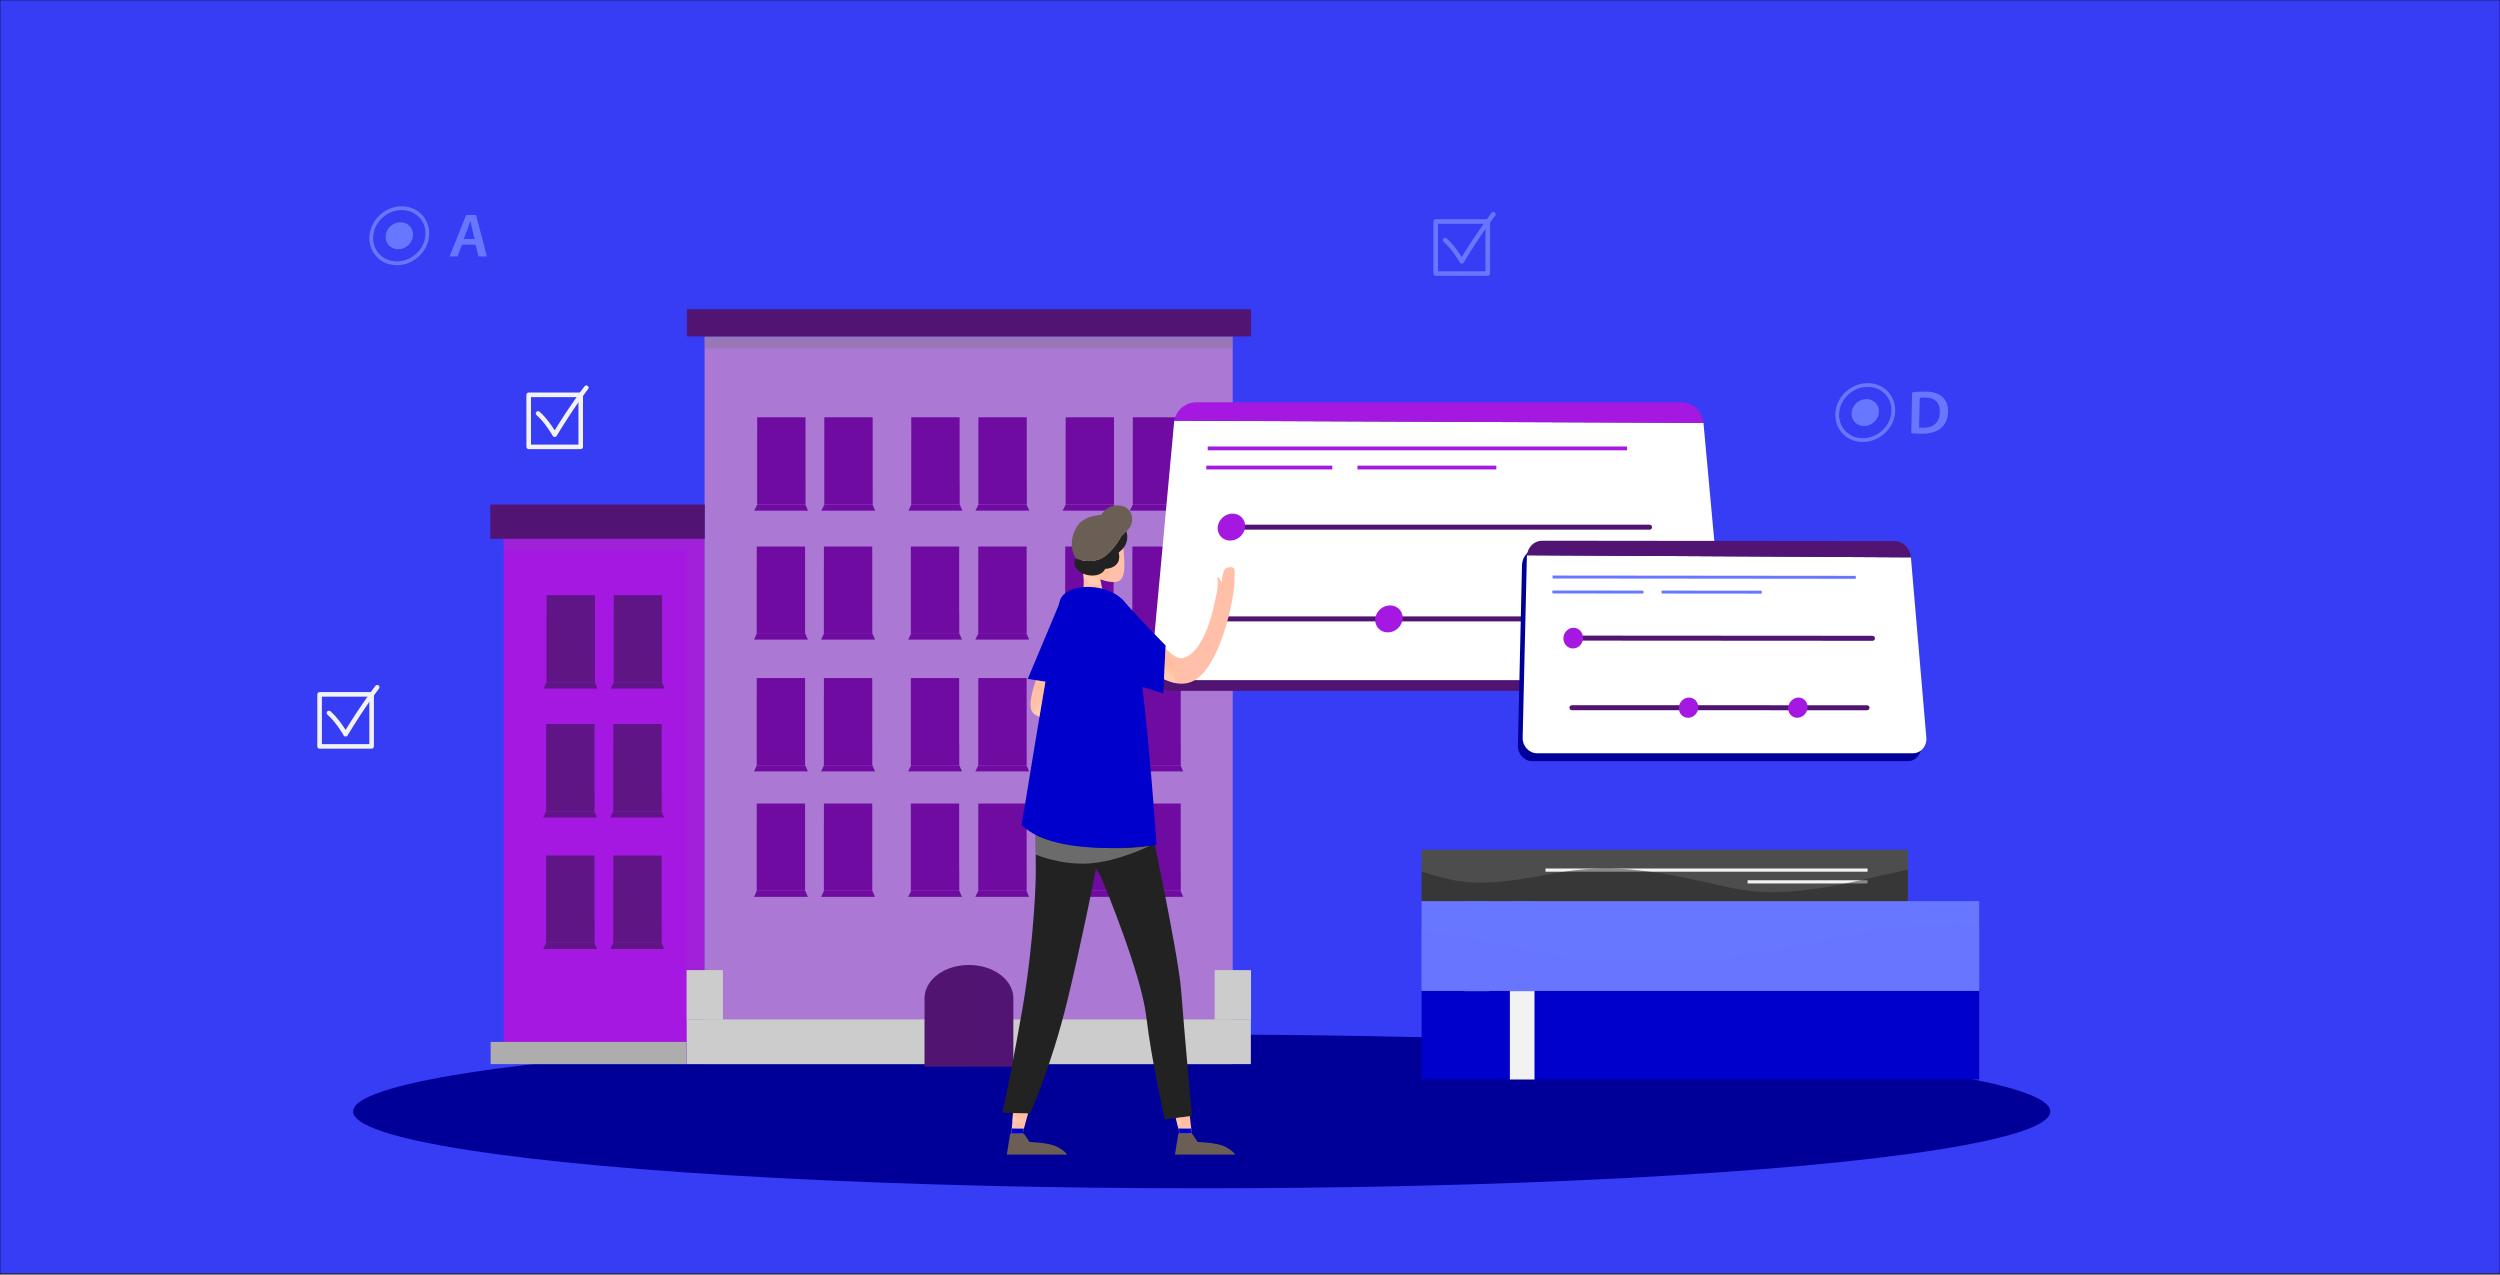 <?xml version="1.0" encoding="utf-8"?>
<!-- Generator: Adobe Illustrator 24.1.0, SVG Export Plug-In . SVG Version: 6.00 Build 0)  -->
<svg version="1.1" xmlns="http://www.w3.org/2000/svg" xmlns:xlink="http://www.w3.org/1999/xlink" x="0px" y="0px"
	 viewBox="0 0 5000 2550.6" style="enable-background:new 0 0 5000 2550.6;" xml:space="preserve">
<rect x="0" y="0" width="5000" height="2550.6" fill="#808080" stroke="none"/>
<style type="text/css">
	.st0{fill:#373CF5;stroke:#000000;stroke-miterlimit:10;}
	.st1{fill:#000099;}
	.st2{fill:#A518E2;}
	.st3{fill:#AB79D3;}
	.st4{fill:#700BA2;}
	.st5{opacity:0.2;fill:#700BA2;enable-background:new    ;}
	.st6{fill:#CCCCCC;}
	.st7{opacity:0.83;enable-background:new    ;}
	.st8{fill:#511472;}
	.st9{opacity:0.2;fill:#511472;enable-background:new    ;}
	.st10{fill:#ADADAD;}
	.st11{opacity:0.3;fill:#6F6F6E;enable-background:new    ;}
	.st12{opacity:0.1;fill:#6F6F6E;enable-background:new    ;}
	.st13{fill:#FFFFFF;}
	.st14{fill:#CCCCCC;stroke:#511472;stroke-width:10;stroke-linecap:round;stroke-miterlimit:10;}
	.st15{fill-rule:evenodd;clip-rule:evenodd;fill:#A518E2;}
	.st16{fill:#6877FF;}
	.st17{fill-rule:evenodd;clip-rule:evenodd;fill:url(#SVGID_1_);}
	.st18{fill-rule:evenodd;clip-rule:evenodd;fill:url(#SVGID_2_);}
	.st19{fill:#0000CC;}
	.st20{fill-rule:evenodd;clip-rule:evenodd;fill:url(#SVGID_3_);}
	.st21{fill-rule:evenodd;clip-rule:evenodd;fill:#6B5F55;}
	.st22{fill-rule:evenodd;clip-rule:evenodd;fill:url(#SVGID_4_);}
	.st23{fill-rule:evenodd;clip-rule:evenodd;fill:#222222;}
	.st24{fill-rule:evenodd;clip-rule:evenodd;fill:url(#SVGID_5_);}
	.st25{fill-rule:evenodd;clip-rule:evenodd;fill:url(#SVGID_6_);}
	.st26{opacity:0.4;fill-rule:evenodd;clip-rule:evenodd;fill:url(#SVGID_7_);enable-background:new    ;}
	.st27{opacity:0.4;fill-rule:evenodd;clip-rule:evenodd;fill:url(#SVGID_8_);enable-background:new    ;}
	.st28{opacity:0.4;fill-rule:evenodd;clip-rule:evenodd;fill:url(#SVGID_9_);enable-background:new    ;}
	.st29{opacity:0.4;fill-rule:evenodd;clip-rule:evenodd;fill:url(#SVGID_10_);enable-background:new    ;}
	.st30{opacity:0.4;fill-rule:evenodd;clip-rule:evenodd;fill:url(#SVGID_11_);enable-background:new    ;}
	.st31{opacity:0.4;fill-rule:evenodd;clip-rule:evenodd;fill:url(#SVGID_12_);enable-background:new    ;}
	.st32{fill:#6B5F55;}
	.st33{fill-rule:evenodd;clip-rule:evenodd;fill:#6877FF;}
	.st34{fill-rule:evenodd;clip-rule:evenodd;fill:#0000CC;}
	.st35{fill:#F2F2F2;}
	.st36{opacity:0.5;fill:#6877FF;enable-background:new    ;}
	.st37{fill-rule:evenodd;clip-rule:evenodd;fill:#4D4D4D;}
	.st38{opacity:0.5;fill:#222222;enable-background:new    ;}
</style>
<g id="Calque_1">
	<g id="Calque_1_1_">
		<g id="Calque_2_1_">
			<rect y="0" class="st0" width="5000" height="2547.5"/>
		</g>
	</g>
</g>
<g id="Calque_2">
	<ellipse class="st1" cx="2403.4" cy="2222.9" rx="1697.2" ry="153.7"/>
	<g id="Groupe_446" transform="translate(-2331.161 -7018.675)">
		<rect id="Rectangle_127" x="3338.3" y="8095.6" class="st2" width="402.4" height="1051.3"/>
		<g id="Groupe_411" transform="translate(2331.161 7035.999)">
			<rect id="Rectangle_128" x="1409.2" y="656" class="st3" width="1056.2" height="1454.9"/>
			<g id="Groupe_289" transform="translate(44.089 51.57)">
				<g id="Groupe_283">
					<g id="Groupe_281" transform="translate(1.828)">
						<g id="Groupe_280">
							<g id="Groupe_279">
								<rect id="Rectangle_129" x="2219.7" y="765.7" class="st4" width="96.7" height="174.4"/>
							</g>
						</g>
					</g>
					<path id="Tracé_437" class="st4" d="M2215.5,952.4h107.8l-5.5-12.3h-96.1L2215.5,952.4z"/>
					<g id="Groupe_282" transform="translate(1.828 11.679)">
						<path id="Tracé_438" class="st5" d="M2219.7,928.3V790.8l96.7,96.1v41.3H2219.7L2219.7,928.3z"/>
					</g>
				</g>
				<g id="Groupe_288" transform="translate(44.19)">
					<g id="Groupe_286" transform="translate(1.828)">
						<g id="Groupe_285">
							<g id="Groupe_284">
								<rect id="Rectangle_130" x="2041.2" y="765.7" class="st4" width="96.7" height="174.4"/>
							</g>
						</g>
					</g>
					<path id="Tracé_439" class="st4" d="M2037,952.4h107.8l-5.5-12.3h-96.1L2037,952.4z"/>
					<g id="Groupe_287" transform="translate(1.828 11.679)">
						<path id="Tracé_440" class="st5" d="M2041.2,790.8l96.7,96.1v41.3h-96.7V790.8z"/>
					</g>
				</g>
			</g>
			<g id="Groupe_300" transform="translate(145.602 51.57)">
				<g id="Groupe_294">
					<g id="Groupe_292" transform="translate(1.828)">
						<g id="Groupe_291">
							<g id="Groupe_290">
								<rect id="Rectangle_131" x="1809.4" y="765.7" class="st4" width="96.7" height="174.4"/>
							</g>
						</g>
					</g>
					<path id="Tracé_441" class="st4" d="M1805.2,952.4H1913l-5.5-12.3h-96.1L1805.2,952.4z"/>
					<g id="Groupe_293" transform="translate(1.828 11.679)">
						<path id="Tracé_442" class="st5" d="M1810,790.8l96.7,96.1v41.3H1810V790.8z"/>
					</g>
				</g>
				<g id="Groupe_299" transform="translate(44.19)">
					<g id="Groupe_297" transform="translate(1.828)">
						<g id="Groupe_296">
							<g id="Groupe_295">
								<rect id="Rectangle_132" x="1630.9" y="765.7" class="st4" width="96.7" height="174.4"/>
							</g>
						</g>
					</g>
					<path id="Tracé_443" class="st4" d="M1627.3,952.4h107.8l-5.5-12.3h-96.7L1627.3,952.4z"/>
					<g id="Groupe_298" transform="translate(1.828 11.679)">
						<path id="Tracé_444" class="st5" d="M1631.5,790.8l96.7,96.1v41.3h-96.7V790.8z"/>
					</g>
				</g>
			</g>
			<g id="Groupe_311" transform="translate(247.115 51.57)">
				<g id="Groupe_305">
					<g id="Groupe_303" transform="translate(1.828)">
						<g id="Groupe_302">
							<g id="Groupe_301">
								<rect id="Rectangle_133" x="1399.7" y="765.7" class="st4" width="96.7" height="174.4"/>
							</g>
						</g>
					</g>
					<path id="Tracé_445" class="st4" d="M1395.5,952.4h107.8l-5.5-12.3h-96.1L1395.5,952.4z"/>
					<g id="Groupe_304" transform="translate(1.828 11.679)">
						<path id="Tracé_446" class="st5" d="M1399.7,790.8l96.7,96.1v41.3h-96.7V790.8z"/>
					</g>
				</g>
				<g id="Groupe_310" transform="translate(44.19)">
					<g id="Groupe_308" transform="translate(1.828)">
						<g id="Groupe_307">
							<g id="Groupe_306">
								<rect id="Rectangle_134" x="1221.2" y="765.7" class="st4" width="96.7" height="174.4"/>
							</g>
						</g>
					</g>
					<path id="Tracé_447" class="st4" d="M1217,952.4h107.8l-5.5-12.3h-96.1L1217,952.4z"/>
					<g id="Groupe_309" transform="translate(1.828 11.679)">
						<path id="Tracé_448" class="st5" d="M1221.2,790.8l96.7,96.1v41.3h-96.7V790.8z"/>
					</g>
				</g>
			</g>
			<g id="Groupe_322" transform="translate(44.33 133.822)">
				<g id="Groupe_316">
					<g id="Groupe_314" transform="translate(1.828)">
						<g id="Groupe_313">
							<g id="Groupe_312">
								<rect id="Rectangle_135" x="2218.6" y="941.9" class="st4" width="96.7" height="174.4"/>
							</g>
						</g>
					</g>
					<path id="Tracé_449" class="st4" d="M2214.4,1128h107.8l-5.5-12.3h-96.1L2214.4,1128z"/>
					<g id="Groupe_315" transform="translate(1.828 11.679)">
						<path id="Tracé_450" class="st5" d="M2218.6,966.5l96.7,96.1v41.3h-96.7V966.5z"/>
					</g>
				</g>
				<g id="Groupe_321" transform="translate(44.19)">
					<g id="Groupe_319" transform="translate(1.828)">
						<g id="Groupe_318">
							<g id="Groupe_317">
								<rect id="Rectangle_136" x="2040.1" y="941.9" class="st4" width="96.7" height="174.4"/>
							</g>
						</g>
					</g>
					<path id="Tracé_451" class="st4" d="M2035.9,1128h107.8l-5.5-12.3h-96.1L2035.9,1128z"/>
					<g id="Groupe_320" transform="translate(1.828 11.679)">
						<path id="Tracé_452" class="st5" d="M2040.1,966.5l96.7,96.1v41.3h-96.7V966.5z"/>
					</g>
				</g>
			</g>
			<g id="Groupe_333" transform="translate(145.842 133.822)">
				<g id="Groupe_327">
					<g id="Groupe_325" transform="translate(1.828)">
						<g id="Groupe_324">
							<g id="Groupe_323">
								<rect id="Rectangle_137" x="1808.9" y="941.9" class="st4" width="96.7" height="174.4"/>
							</g>
						</g>
					</g>
					<path id="Tracé_453" class="st4" d="M1804.7,1128h107.8l-5.5-12.3h-96.1L1804.7,1128z"/>
					<g id="Groupe_326" transform="translate(1.828 11.679)">
						<path id="Tracé_454" class="st5" d="M1808.9,966.5l96.7,96.1v41.3h-96.7V966.5z"/>
					</g>
				</g>
				<g id="Groupe_332" transform="translate(44.19)">
					<g id="Groupe_330" transform="translate(1.828)">
						<g id="Groupe_329">
							<g id="Groupe_328">
								<rect id="Rectangle_138" x="1629.8" y="941.9" class="st4" width="96.7" height="174.4"/>
							</g>
						</g>
					</g>
					<path id="Tracé_455" class="st4" d="M1626.2,1128h107.8l-5.5-12.3h-96.1L1626.2,1128z"/>
					<g id="Groupe_331" transform="translate(1.828 11.679)">
						<path id="Tracé_456" class="st5" d="M1630.4,966.5l96.7,96.1v41.3h-96.7V966.5z"/>
					</g>
				</g>
			</g>
			<g id="Groupe_344" transform="translate(247.355 133.822)">
				<g id="Groupe_338">
					<g id="Groupe_336" transform="translate(1.828)">
						<g id="Groupe_335">
							<g id="Groupe_334">
								<rect id="Rectangle_139" x="1398.6" y="941.9" class="st4" width="96.7" height="174.4"/>
							</g>
						</g>
					</g>
					<path id="Tracé_457" class="st4" d="M1395,1128h107.8l-5.5-12.3h-96.7L1395,1128z"/>
					<g id="Groupe_337" transform="translate(1.828 11.679)">
						<path id="Tracé_458" class="st5" d="M1398.6,966.5l96.7,96.1v41.3h-96.7V966.5z"/>
					</g>
				</g>
				<g id="Groupe_343" transform="translate(44.19)">
					<g id="Groupe_341" transform="translate(1.828)">
						<g id="Groupe_340">
							<g id="Groupe_339">
								<rect id="Rectangle_140" x="1220.1" y="941.9" class="st4" width="96.7" height="174.4"/>
							</g>
						</g>
					</g>
					<path id="Tracé_459" class="st4" d="M1216.5,1128h107.8l-5.5-12.3h-96.7L1216.5,1128z"/>
					<g id="Groupe_342" transform="translate(1.828 11.679)">
						<path id="Tracé_460" class="st5" d="M1220.1,966.5l96.7,96.1v41.3h-96.7V966.5z"/>
					</g>
				</g>
			</g>
			<g id="Groupe_355" transform="translate(44.33 217.704)">
				<g id="Groupe_349">
					<g id="Groupe_347" transform="translate(1.828)">
						<g id="Groupe_346">
							<g id="Groupe_345">
								<rect id="Rectangle_141" x="2218.6" y="1121.1" class="st4" width="96.7" height="174.4"/>
							</g>
						</g>
					</g>
					<path id="Tracé_461" class="st4" d="M2214.4,1307.8h107.8l-5.5-12.3h-96.1L2214.4,1307.8z"/>
					<g id="Groupe_348" transform="translate(1.828 11.679)">
						<path id="Tracé_462" class="st5" d="M2218.6,1146.2l96.7,96.1v41.3h-96.7V1146.2z"/>
					</g>
				</g>
				<g id="Groupe_354" transform="translate(44.19)">
					<g id="Groupe_352" transform="translate(1.828)">
						<g id="Groupe_351">
							<g id="Groupe_350">
								<rect id="Rectangle_142" x="2040.1" y="1121.1" class="st4" width="96.7" height="174.4"/>
							</g>
						</g>
					</g>
					<path id="Tracé_463" class="st4" d="M2035.9,1307.8h107.8l-5.5-12.3h-96.1L2035.9,1307.8z"/>
					<g id="Groupe_353" transform="translate(1.828 11.679)">
						<path id="Tracé_464" class="st5" d="M2040.1,1146.2l96.7,96.1v41.3h-96.7V1146.2z"/>
					</g>
				</g>
			</g>
			<g id="Groupe_366" transform="translate(145.842 217.704)">
				<g id="Groupe_360">
					<g id="Groupe_358" transform="translate(1.828)">
						<g id="Groupe_357">
							<g id="Groupe_356">
								<rect id="Rectangle_143" x="1808.9" y="1121.1" class="st4" width="96.7" height="174.4"/>
							</g>
						</g>
					</g>
					<path id="Tracé_465" class="st4" d="M1804.7,1307.8h107.8l-5.5-12.3h-96.1L1804.7,1307.8z"/>
					<g id="Groupe_359" transform="translate(1.828 11.679)">
						<path id="Tracé_466" class="st5" d="M1808.9,1146.2l96.7,96.1v41.3h-96.7V1146.2z"/>
					</g>
				</g>
				<g id="Groupe_365" transform="translate(44.19)">
					<g id="Groupe_363" transform="translate(1.828)">
						<g id="Groupe_362">
							<g id="Groupe_361">
								<rect id="Rectangle_144" x="1629.8" y="1121.1" class="st4" width="96.7" height="174.4"/>
							</g>
						</g>
					</g>
					<path id="Tracé_467" class="st4" d="M1626.2,1307.8h107.8l-5.5-12.3h-96.1L1626.2,1307.8z"/>
					<g id="Groupe_364" transform="translate(1.828 11.679)">
						<path id="Tracé_468" class="st5" d="M1630.4,1146.2l96.7,96.1v41.3h-96.7V1146.2z"/>
					</g>
				</g>
			</g>
			<g id="Groupe_377" transform="translate(247.355 217.704)">
				<g id="Groupe_371">
					<g id="Groupe_369" transform="translate(1.828)">
						<g id="Groupe_368">
							<g id="Groupe_367">
								<rect id="Rectangle_145" x="1398.6" y="1121.1" class="st4" width="96.7" height="174.4"/>
							</g>
						</g>
					</g>
					<path id="Tracé_469" class="st4" d="M1395,1307.8h107.8l-5.5-12.3h-96.7L1395,1307.8z"/>
					<g id="Groupe_370" transform="translate(1.828 11.679)">
						<path id="Tracé_470" class="st5" d="M1398.6,1146.2l96.7,96.1v41.3h-96.7V1146.2z"/>
					</g>
				</g>
				<g id="Groupe_376" transform="translate(44.19)">
					<g id="Groupe_374" transform="translate(1.828)">
						<g id="Groupe_373">
							<g id="Groupe_372">
								<rect id="Rectangle_146" x="1220.1" y="1121.1" class="st4" width="96.7" height="174.4"/>
							</g>
						</g>
					</g>
					<path id="Tracé_471" class="st4" d="M1216.5,1307.8h107.8l-5.5-12.3h-96.7L1216.5,1307.8z"/>
					<g id="Groupe_375" transform="translate(1.828 11.679)">
						<path id="Tracé_472" class="st5" d="M1220.1,1146.2l96.7,96.1v41.3h-96.7V1146.2z"/>
					</g>
				</g>
			</g>
			<g id="Groupe_388" transform="translate(44.33 297.727)">
				<g id="Groupe_382">
					<g id="Groupe_380" transform="translate(1.828)">
						<g id="Groupe_379">
							<g id="Groupe_378">
								<rect id="Rectangle_147" x="2218.6" y="1292" class="st4" width="96.7" height="174.4"/>
							</g>
						</g>
					</g>
					<path id="Tracé_473" class="st4" d="M2214.4,1478.7h107.8l-5.5-12.3h-96.1L2214.4,1478.7z"/>
					<g id="Groupe_381" transform="translate(1.828 11.679)">
						<path id="Tracé_474" class="st5" d="M2218.6,1317.1l96.7,96.1v41.3h-96.7V1317.1z"/>
					</g>
				</g>
				<g id="Groupe_387" transform="translate(44.19)">
					<g id="Groupe_385" transform="translate(1.828)">
						<g id="Groupe_384">
							<g id="Groupe_383">
								<rect id="Rectangle_148" x="2040.1" y="1292" class="st4" width="96.7" height="174.4"/>
							</g>
						</g>
					</g>
					<path id="Tracé_475" class="st4" d="M2035.9,1478.7h107.8l-5.5-12.3h-96.1L2035.9,1478.7z"/>
					<g id="Groupe_386" transform="translate(1.828 11.679)">
						<path id="Tracé_476" class="st5" d="M2040.1,1317.1l96.7,96.1v41.3h-96.7V1317.1z"/>
					</g>
				</g>
			</g>
			<g id="Groupe_399" transform="translate(145.842 297.727)">
				<g id="Groupe_393">
					<g id="Groupe_391" transform="translate(1.828)">
						<g id="Groupe_390">
							<g id="Groupe_389">
								<rect id="Rectangle_149" x="1808.9" y="1292" class="st4" width="96.7" height="174.4"/>
							</g>
						</g>
					</g>
					<path id="Tracé_477" class="st4" d="M1804.7,1478.7h107.8l-5.5-12.3h-96.1L1804.7,1478.7z"/>
					<g id="Groupe_392" transform="translate(1.828 11.679)">
						<path id="Tracé_478" class="st5" d="M1808.9,1317.1l96.7,96.1v41.3h-96.7V1317.1z"/>
					</g>
				</g>
				<g id="Groupe_398" transform="translate(44.19)">
					<g id="Groupe_396" transform="translate(1.828)">
						<g id="Groupe_395">
							<g id="Groupe_394">
								<rect id="Rectangle_150" x="1629.8" y="1292" class="st4" width="96.7" height="174.4"/>
							</g>
						</g>
					</g>
					<path id="Tracé_479" class="st4" d="M1626.2,1478.7h107.8l-5.5-12.3h-96.1L1626.2,1478.7z"/>
					<g id="Groupe_397" transform="translate(1.828 11.679)">
						<path id="Tracé_480" class="st5" d="M1630.4,1317.1l96.7,96.1v41.3h-96.7V1317.1z"/>
					</g>
				</g>
			</g>
			<g id="Groupe_410" transform="translate(247.355 297.727)">
				<g id="Groupe_404">
					<g id="Groupe_402" transform="translate(1.828)">
						<g id="Groupe_401">
							<g id="Groupe_400">
								<rect id="Rectangle_151" x="1398.6" y="1292" class="st4" width="96.7" height="174.4"/>
							</g>
						</g>
					</g>
					<path id="Tracé_481" class="st4" d="M1395,1478.7h107.8l-5.5-12.3h-96.7L1395,1478.7z"/>
					<g id="Groupe_403" transform="translate(1.828 11.679)">
						<path id="Tracé_482" class="st5" d="M1398.6,1317.1l96.7,96.1v41.3h-96.7V1317.1z"/>
					</g>
				</g>
				<g id="Groupe_409" transform="translate(44.19)">
					<g id="Groupe_407" transform="translate(1.828)">
						<g id="Groupe_406">
							<g id="Groupe_405">
								<rect id="Rectangle_152" x="1220.1" y="1292" class="st4" width="96.7" height="174.4"/>
							</g>
						</g>
					</g>
					<path id="Tracé_483" class="st4" d="M1216.5,1478.7h107.8l-5.5-12.3h-96.7L1216.5,1478.7z"/>
					<g id="Groupe_408" transform="translate(1.828 11.679)">
						<path id="Tracé_484" class="st5" d="M1220.1,1317.1l96.7,96.1v41.3h-96.7V1317.1z"/>
					</g>
				</g>
			</g>
			<rect id="Rectangle_153" x="1373.4" y="2021.5" class="st6" width="1128.3" height="89.4"/>
		</g>
		<g id="Groupe_422" transform="translate(2716.821 7200.893)" class="st7">
			<g id="Groupe_416" transform="translate(0 0)">
				<g id="Groupe_414" transform="translate(1.828)">
					<g id="Groupe_413">
						<g id="Groupe_412">
							<rect id="Rectangle_154" x="840" y="1008.1" class="st8" width="96.7" height="174.4"/>
						</g>
					</g>
				</g>
				<path id="Tracé_485" class="st8" d="M835.8,1194.8h107.8l-5.5-12.3H842L835.8,1194.8z"/>
				<g id="Groupe_415" transform="translate(1.828 11.679)">
					<path id="Tracé_486" class="st9" d="M840,1033.2l96.7,96.1v41.3H840V1033.2z"/>
				</g>
			</g>
			<g id="Groupe_421" transform="translate(44.19 0)">
				<g id="Groupe_419" transform="translate(1.828)">
					<g id="Groupe_418">
						<g id="Groupe_417">
							<rect id="Rectangle_155" x="661.5" y="1008.1" class="st8" width="96.7" height="174.4"/>
						</g>
					</g>
				</g>
				<path id="Tracé_487" class="st8" d="M657.3,1194.8h107.8l-5.5-12.3h-96.1L657.3,1194.8z"/>
				<g id="Groupe_420" transform="translate(1.828 11.679)">
					<path id="Tracé_488" class="st9" d="M661.5,1033.2l96.7,96.1v41.3h-96.7V1033.2z"/>
				</g>
			</g>
		</g>
		<g id="Groupe_433" transform="translate(2717.061 7283.145)" class="st7">
			<g id="Groupe_427">
				<g id="Groupe_425" transform="translate(1.828)">
					<g id="Groupe_424">
						<g id="Groupe_423">
							<rect id="Rectangle_156" x="838.9" y="1183.7" class="st8" width="96.7" height="174.4"/>
						</g>
					</g>
				</g>
				<path id="Tracé_489" class="st8" d="M834.7,1370.4h107.8l-5.5-12.3h-96.1L834.7,1370.4z"/>
				<g id="Groupe_426" transform="translate(1.828 11.679)">
					<path id="Tracé_490" class="st9" d="M838.9,1208.9l96.7,96.1v41.3h-96.7V1208.9z"/>
				</g>
			</g>
			<g id="Groupe_432" transform="translate(44.19)">
				<g id="Groupe_430" transform="translate(1.828)">
					<g id="Groupe_429">
						<g id="Groupe_428">
							<rect id="Rectangle_157" x="660.4" y="1183.7" class="st8" width="96.7" height="174.4"/>
						</g>
					</g>
				</g>
				<path id="Tracé_491" class="st8" d="M656.2,1370.4h107.8l-5.5-12.3h-96.1L656.2,1370.4z"/>
				<g id="Groupe_431" transform="translate(1.828 11.679)">
					<path id="Tracé_492" class="st9" d="M660.4,1208.9l96.7,96.1v41.3h-96.7V1208.9z"/>
				</g>
			</g>
		</g>
		<g id="Groupe_444" transform="translate(2717.061 7367.027)" class="st7">
			<g id="Groupe_438">
				<g id="Groupe_436" transform="translate(1.828)">
					<g id="Groupe_435">
						<g id="Groupe_434">
							<rect id="Rectangle_158" x="838.9" y="1362.8" class="st8" width="96.7" height="174.4"/>
						</g>
					</g>
				</g>
				<path id="Tracé_493" class="st8" d="M834.7,1549.5h107.8l-5.5-12.3h-96.1L834.7,1549.5z"/>
				<g id="Groupe_437" transform="translate(1.828 11.679)">
					<path id="Tracé_494" class="st9" d="M838.9,1388l96.7,96.1v41.3h-96.7V1388z"/>
				</g>
			</g>
			<g id="Groupe_443" transform="translate(44.19)">
				<g id="Groupe_441" transform="translate(1.828)">
					<g id="Groupe_440">
						<g id="Groupe_439">
							<rect id="Rectangle_159" x="660.4" y="1362.8" class="st8" width="96.7" height="174.4"/>
						</g>
					</g>
				</g>
				<path id="Tracé_495" class="st8" d="M656.2,1549.5h107.8l-5.5-12.3h-96.1L656.2,1549.5z"/>
				<g id="Groupe_442" transform="translate(1.828 11.679)">
					<path id="Tracé_496" class="st9" d="M660.4,1388l96.7,96.1v41.3h-96.7V1388z"/>
				</g>
			</g>
		</g>
		<rect id="Rectangle_160" x="3705" y="7637.2" class="st8" width="1128.3" height="54.2"/>
		<rect id="Rectangle_161" x="3311.8" y="8027.8" class="st8" width="428.9" height="68.4"/>
		<g id="Groupe_445" transform="translate(2487.648 7436.639)">
			<path id="Tracé_497" class="st8" d="M1692.7,1715.4h177.5v-139.3c-1.8-35.7-40.7-64.1-88.7-64.1s-86.9,28.3-88.7,64.1
				L1692.7,1715.4z"/>
			<path id="Tracé_498" class="st9" d="M1780.8,1512c-48.1,0-86.9,28.3-88.7,64.1v139.3h88.7V1512z"/>
		</g>
		<rect id="Rectangle_162" x="4760.5" y="8958.9" class="st6" width="72.7" height="99.2"/>
		<rect id="Rectangle_163" x="3704.3" y="8958.9" class="st6" width="72.7" height="99.2"/>
		<rect id="Rectangle_164" x="3312.4" y="9102.5" class="st10" width="391.9" height="44.4"/>
		<rect id="Rectangle_165" x="3740.7" y="7691.4" class="st11" width="1056.2" height="24"/>
		<polygon class="st12" points="3338.3,8119.6 3704.3,8119.6 3704.3,8958.9 3740.7,8958.9 3740.7,8119.6 3741.3,8119.6 
			3741.3,8095.6 3740.7,8095.6 3740.7,8095.6 3704.3,8095.6 3704.3,8095.6 3338.3,8095.6 		"/>
	</g>
	<g>
		<path class="st8" d="M3450.4,1340.3L3406.9,867c-2.1-23.2-21.6-41-45-41h-969c-23.3,0-42.8,17.8-45,41l-43.5,473.3
			c-2,22.2,15.5,41.4,37.8,41.4h1070.4C3434.9,1381.7,3452.4,1362.5,3450.4,1340.3z"/>
		<g>
			<path class="st13" d="M3406.9,845.7l-1058.4-4.3l-44.1,477.4c-2,22.2,15.5,41.4,37.8,41.4h1070.4c22.3,0,39.8-19.2,37.8-41.4
				L3406.9,845.7z"/>
			<path class="st2" d="M3406.9,845.5c-2.1-23.2-21.6-41-45-41h-969c-21.9,0-40.5,15.7-44.4,36.9l1058.4,4.3V845.5z"/>
		</g>
		<g>
			<rect x="2415.4" y="893" class="st2" width="838.7" height="7.6"/>
		</g>
		<g>
			<rect x="2715" y="931.3" class="st2" width="277.7" height="7.6"/>
		</g>
		<g>
			<rect x="2412.6" y="931.3" class="st2" width="252" height="7.6"/>
		</g>
		<line class="st14" x1="2465.7" y1="1054.4" x2="3299.1" y2="1054.4"/>
		<line class="st14" x1="2448.9" y1="1237.8" x2="3282.2" y2="1237.8"/>
		
			<ellipse transform="matrix(0.778 -0.628 0.628 0.778 -115.809 1780.816)" class="st15" cx="2463.3" cy="1054.4" rx="28.4" ry="26"/>
		<path class="st15" d="M2750.5,1237.8c-1.3,14.9,9.9,27,25,27s28.4-12.1,29.7-27s-9.9-27-25-27S2751.7,1222.9,2750.5,1237.8z"/>
		
			<ellipse transform="matrix(0.778 -0.628 0.628 0.778 -92.66 2212.968)" class="st15" cx="3086.7" cy="1237.7" rx="28.4" ry="26"/>
	</g>
	<g>
		<path class="st1" d="M3842.1,1491.8l-30.9-360.4c-1.5-18.2-15.7-32.2-32.7-32.3l-703.8-0.8c-17,0-30.3,14-30.7,32.3l-8.2,361.1
			c-0.3,16.4,12.9,30.6,28.6,30.6h751.3C3831.2,1522.4,3843.5,1508.2,3842.1,1491.8z"/>
		<g>
			<path class="st13" d="M3821.8,1114.7l-768-4.2l-8.5,365.3c-0.3,16.5,12.9,30.7,28.6,30.7l752.2,0c15.6,0,27.9-14.2,26.6-30.6
				L3821.8,1114.7z"/>
			<path class="st8" d="M3821.8,1114.5c-1.5-18.3-15.7-32.3-32.7-32.3l-704.7-0.8c-16,0-28.7,12.4-30.5,29.1l768,4.2L3821.8,1114.5z
				"/>
		</g>
		<g>
			<polygon class="st16" points="3104.9,1151.1 3711.5,1151.7 3711.6,1157.6 3105.2,1157 			"/>
		</g>
		<g>
			<polygon class="st16" points="3323,1181.2 3523.4,1181.4 3523.5,1187.3 3323.3,1187.1 			"/>
		</g>
		<g>
			<polygon class="st16" points="3104.6,1181 3286.6,1181.2 3286.9,1187.1 3104.9,1186.9 			"/>
		</g>
		<line class="st14" x1="3148.2" y1="1276.2" x2="3744.9" y2="1276.6"/>
		<line class="st14" x1="3143.9" y1="1415.4" x2="3734" y2="1415.5"/>
		<path class="st15" d="M3133.9,1260.7c8.3-7.6,20.7-6.7,27.7,1.9c6.9,8.6,5.8,21.7-2.6,29.2c-8.3,7.5-20.7,6.7-27.6-1.9
			C3124.4,1281.3,3125.6,1268.2,3133.9,1260.7z"/>
		<path class="st15" d="M3357.7,1415.4c-0.5,11.2,7.8,20.2,18.5,20.2c10.7,0,19.8-9,20.3-20.2c0.5-11.2-7.7-20.3-18.5-20.3
			C3367.3,1395.1,3358.2,1404.2,3357.7,1415.4z"/>
		<path class="st15" d="M3583.9,1400.2c8.5-7.4,20.7-6.6,27.3,1.8c6.5,8.4,4.9,21.2-3.6,28.5c-8.5,7.4-20.6,6.6-27.2-1.8
			C3573.8,1420.4,3575.4,1407.6,3583.9,1400.2z"/>
	</g>
	<g>
		<g>
			
				<linearGradient id="SVGID_1_" gradientUnits="userSpaceOnUse" x1="3461.531" y1="-829.509" x2="3463.379" y2="-966.978" gradientTransform="matrix(-1 0 0 1 5564.289 2252)">
				<stop  offset="0" style="stop-color:#FFBFA8"/>
				<stop  offset="1" style="stop-color:#FFBFA8"/>
			</linearGradient>
			<path class="st17" d="M2143.5,1356.1l-25.7,78.9c0,0-34.3,8.2-51.9-9.4c-17.6-17.7,17.6-93.7,17.6-93.7L2143.5,1356.1z"/>
			
				<linearGradient id="SVGID_2_" gradientUnits="userSpaceOnUse" x1="12599.202" y1="-916.461" x2="12603.322" y2="-1222.885" gradientTransform="matrix(1 0 0 1 -10227.147 2252)">
				<stop  offset="0" style="stop-color:#FFBFA8"/>
				<stop  offset="1" style="stop-color:#FFBFA8"/>
			</linearGradient>
			<path class="st18" d="M2277.5,1318.5c0,0,49.4,58.5,98.1,47.5c64.3-14.6,93.9-176.8,93.2-201.5c-0.6-19.9,6.3-34.4-14.7-29.1
				c-10.1,2.6-10.3,29.3-10.3,29.3s-11.2-17.8-9.1-8.4c3.6,16.2-4.9,45.8-4.9,45.8s-17.6,104-65,114.2c-19.2,4.1-55.8-43-55.8-43
				L2277.5,1318.5z"/>
			<polygon class="st19" points="2148.6,1372.7 2055.5,1357.8 2125.5,1191.1 			"/>
			
				<linearGradient id="SVGID_3_" gradientUnits="userSpaceOnUse" x1="12267.692" y1="13.061" x2="12268.741" y2="-64.9" gradientTransform="matrix(1 0 0 1 -10227.147 2252)">
				<stop  offset="0" style="stop-color:#FFBFA8"/>
				<stop  offset="1" style="stop-color:#FFBFA8"/>
			</linearGradient>
			<polygon class="st20" points="2026.5,2220.4 2059.5,2213.8 2044.3,2270.6 2022.2,2272.9 			"/>
			<path class="st21" d="M2013.6,2309.2h120.7c0,0-4.8-8-20.8-16c-16.7-8.3-54.3-9.2-54.3-9.2l-11.3-16.6h-27.6L2013.6,2309.2z"/>
			<polygon class="st19" points="2045.2,2267.2 2022.6,2267.4 2023.5,2257.1 2047.8,2257.2 			"/>
			
				<linearGradient id="SVGID_4_" gradientUnits="userSpaceOnUse" x1="12593.39" y1="14.285" x2="12594.258" y2="-50.287" gradientTransform="matrix(1 0 0 1 -10227.147 2252)">
				<stop  offset="0" style="stop-color:#FFBFA8"/>
				<stop  offset="1" style="stop-color:#FFBFA8"/>
			</linearGradient>
			<polygon class="st22" points="2349,2225.7 2378.6,2223.8 2384,2270.4 2360.6,2272.9 			"/>
			<g>
				<path class="st23" d="M2294.2,1619.9c1-0.6,62.5,287.2,68.1,361c5.9,78.6,21.6,251,21.6,251l-54.2,6.8
					c0,0-26.8-117.1-37.2-205.9c-9.9-84.5-83.1-261.4-90.2-278.4c-0.3-0.8-43-71.8-42.3-72.2L2294.2,1619.9z"/>
				<path class="st23" d="M2202.2,1622.8c1.1-0.1-9.1,107.1-9.3,108.2c-3,20.9-33.1,167.6-58.7,272.4
					c-32.1,131.4-74.1,223.6-74.1,223.6l-55.4-1.4c3-11.5,25.8-123.5,40.5-209.9c23.5-138.7,26.8-258.9,26.4-274.2
					c0-0.9-1.1-151.7-0.2-151.8L2202.2,1622.8z"/>
				
					<linearGradient id="SVGID_5_" gradientUnits="userSpaceOnUse" x1="12431.031" y1="-1104.447" x2="12433.113" y2="-1259.355" gradientTransform="matrix(1 0 0 1 -10227.147 2252)">
					<stop  offset="0" style="stop-color:#FFBFA8"/>
					<stop  offset="1" style="stop-color:#FFBFA8"/>
				</linearGradient>
				<path class="st24" d="M2163.3,1117.8c6.2,30,40,46.9,66.2,46.3c26.2-0.7,18.7-42.3,17.1-73.4c-1.7-31.6-36.9-54.3-62.1-42.3
					C2162.9,1058.6,2154.8,1077.3,2163.3,1117.8z"/>
				
					<linearGradient id="SVGID_6_" gradientUnits="userSpaceOnUse" x1="12413.902" y1="-1057.838" x2="12415.483" y2="-1175.404" gradientTransform="matrix(1 0 0 1 -10227.147 2252)">
					<stop  offset="0" style="stop-color:#FFBFA8"/>
					<stop  offset="1" style="stop-color:#FFBFA8"/>
				</linearGradient>
				<path class="st25" d="M2184.6,1126.7c7.2,7.1,12.2,11.7,13.7,21.2c1,6.3,9.6,45,12,56.6c0.2,1.2-0.9,2.3-2.1,2
					c-6.2-1.3-13.2-2.2-19.2-4.4c-7.4-2.7-15.3-5.9-23.3-7.1c-1.1-0.1-1.7-1.1-1.4-2.1c3.3-11.3,3.5-25.4,2.9-37.5
					c-0.6-12.4-3.4-25.3-3.1-37.6c0-1.1,1.2-1.9,2.3-1.5C2170.8,1117.9,2178.5,1121.1,2184.6,1126.7z"/>
				
					<linearGradient id="SVGID_7_" gradientUnits="userSpaceOnUse" x1="3351.656" y1="-1142.178" x2="3380.826" y2="-1094.016" gradientTransform="matrix(-1 0 0 1 5564.289 2252)">
					<stop  offset="0" style="stop-color:#FFD4BD"/>
					<stop  offset="0.188" style="stop-color:#FFC6A6"/>
					<stop  offset="0.409" style="stop-color:#FFBA92"/>
					<stop  offset="0.555" style="stop-color:#FFB58A"/>
					<stop  offset="0.665" style="stop-color:#FFBA90"/>
					<stop  offset="0.816" style="stop-color:#FFC7A2"/>
					<stop  offset="0.99" style="stop-color:#FFDEBF"/>
					<stop  offset="1" style="stop-color:#FFDFC1"/>
				</linearGradient>
				<path class="st26" d="M2165.4,1138.3l1.6,14.2c0,0,1.4,9.5,11.1,14.3c9.7,4.8,24.4,1.6,24.4,1.6l-2.2-10.2l4.1,1.6
					c11.8-3.5,14.1-15.6,14.1-15.6c7.3-1.5,9.6-13.2,9.6-13.2L2165.4,1138.3z"/>
				
					<linearGradient id="SVGID_8_" gradientUnits="userSpaceOnUse" x1="3340.643" y1="-634.356" x2="3409.331" y2="-520.946" gradientTransform="matrix(-1 0 0 1 5564.289 2252)">
					<stop  offset="0" style="stop-color:#D9D9D9"/>
					<stop  offset="0.555" style="stop-color:#D9D9D9"/>
					<stop  offset="1" style="stop-color:#D9D9D9"/>
				</linearGradient>
				<path class="st27" d="M2165.7,1692.6c-66.8-7.2-94.3-22.8-94.3-22.8v39.4c0,0,50.4,21.4,106.7,17.7
					c59.1-3.9,121.5-35.4,121.5-35.4S2249.2,1701.7,2165.7,1692.6z"/>
			</g>
			<polygon class="st19" points="2383.7,2267.2 2359.3,2267.4 2356.7,2257.1 2382.5,2257.2 			"/>
			<path class="st19" d="M2313.1,1689.8c0,0-29.1-434.8-60.2-481c-31.2-46.3-122.8-44.8-133.4-6.7c-7.5,26.9-76.3,447.8-76.3,447.8
				C2113.4,1719.3,2313.1,1689.8,2313.1,1689.8z"/>
			<path class="st19" d="M2227.2,1356.1l99.4,30.8l4.6-95.9c-38.4-38.6-88.9-94.1-88.9-94.1L2227.2,1356.1z"/>
			<path class="st21" d="M2349.9,2309.2h120.7c0,0-4.8-8-20.8-16c-16.7-8.3-54.3-9.2-54.3-9.2l-11.3-16.6h-27.6L2349.9,2309.2z"/>
		</g>
		
			<linearGradient id="SVGID_9_" gradientUnits="userSpaceOnUse" x1="3205.994" y1="-949.06" x2="3233.546" y2="-903.569" gradientTransform="matrix(-1 0 0 1 5564.289 2252)">
			<stop  offset="0" style="stop-color:#FFD4BD"/>
			<stop  offset="0.188" style="stop-color:#FFC6A6"/>
			<stop  offset="0.409" style="stop-color:#FFBA92"/>
			<stop  offset="0.555" style="stop-color:#FFB58A"/>
			<stop  offset="0.665" style="stop-color:#FFBA90"/>
			<stop  offset="0.816" style="stop-color:#FFC7A2"/>
			<stop  offset="0.99" style="stop-color:#FFDEBF"/>
			<stop  offset="1" style="stop-color:#FFDFC1"/>
		</linearGradient>
		<path class="st28" d="M2328,1358.4c8.4,4.6,22.7,7.8,22.7,7.8l-6.9-57.7l-12.9-11L2328,1358.4z"/>
		
			<linearGradient id="SVGID_10_" gradientUnits="userSpaceOnUse" x1="3463.694" y1="-896.491" x2="3498.098" y2="-839.687" gradientTransform="matrix(-1 0 0 1 5564.289 2252)">
			<stop  offset="0" style="stop-color:#FFD4BD"/>
			<stop  offset="0.188" style="stop-color:#FFC6A6"/>
			<stop  offset="0.409" style="stop-color:#FFBA92"/>
			<stop  offset="0.555" style="stop-color:#FFB58A"/>
			<stop  offset="0.665" style="stop-color:#FFBA90"/>
			<stop  offset="0.816" style="stop-color:#FFC7A2"/>
			<stop  offset="0.99" style="stop-color:#FFDEBF"/>
			<stop  offset="1" style="stop-color:#FFDFC1"/>
		</linearGradient>
		<path class="st29" d="M2078.9,1433.6c-4.9-1-13-8-13-8s12.7-17.6,15.3-34.1s-14.9-13.2-14.9-13.2l5.7-17.8l18.7,3L2078.9,1433.6z"
			/>
		
			<linearGradient id="SVGID_11_" gradientUnits="userSpaceOnUse" x1="3189.444" y1="-28.378" x2="3204.075" y2="-4.222" gradientTransform="matrix(-1 0 0 1 5564.289 2252)">
			<stop  offset="0" style="stop-color:#FFD4BD"/>
			<stop  offset="0.188" style="stop-color:#FFC6A6"/>
			<stop  offset="0.409" style="stop-color:#FFBA92"/>
			<stop  offset="0.555" style="stop-color:#FFB58A"/>
			<stop  offset="0.665" style="stop-color:#FFBA90"/>
			<stop  offset="0.816" style="stop-color:#FFC7A2"/>
			<stop  offset="0.99" style="stop-color:#FFDEBF"/>
			<stop  offset="1" style="stop-color:#FFDFC1"/>
		</linearGradient>
		<polygon class="st30" points="2351.5,2236 2355.2,2250.8 2380.5,2240.5 2379.6,2232.4 		"/>
		
			<linearGradient id="SVGID_12_" gradientUnits="userSpaceOnUse" x1="3515.192" y1="-35.635" x2="3530.833" y2="-9.811" gradientTransform="matrix(-1 0 0 1 5564.289 2252)">
			<stop  offset="0" style="stop-color:#FFD4BD"/>
			<stop  offset="0.188" style="stop-color:#FFC6A6"/>
			<stop  offset="0.409" style="stop-color:#FFBA92"/>
			<stop  offset="0.555" style="stop-color:#FFB58A"/>
			<stop  offset="0.665" style="stop-color:#FFBA90"/>
			<stop  offset="0.816" style="stop-color:#FFC7A2"/>
			<stop  offset="0.99" style="stop-color:#FFDEBF"/>
			<stop  offset="1" style="stop-color:#FFDFC1"/>
		</linearGradient>
		<polygon class="st31" points="2052.8,2238.7 2024.6,2243.4 2026,2226.1 2056,2226.9 		"/>
		<g>
			<path class="st23" d="M2150.9,1116.3c-13.9,32.3,47.2,47.8,59.3,21.5c0,0,34.6-0.3,27.3-32.6c-0.1-0.4,0.3-0.7,0.6-0.9
				c24.3-17.9,14.6-41.9,14.6-41.9l-10.1,9.9c0,0-20.1,38.5-45.9,46.9C2179.7,1124.7,2160.8,1121.4,2150.9,1116.3z"/>
			<path class="st32" d="M2151.1,1116.3c9.7,5.2,28.7,8.6,45.7,3c25.8-8.4,45.9-46.9,45.9-46.9l10.1-9.9
				c19.9-16.4,13.8-49.2-14-51.5c-25.1-2.2-36.1,18.9-36.8,18.9c-5.2-0.1-35.1,2.7-47.6,22.5
				C2132.2,1087.3,2151,1116.2,2151.1,1116.3z"/>
		</g>
	</g>
	<g>
		<path class="st16" d="M3824.2,784.8c6.8-1.1,15.6-1.7,24.8-1.7c15.9,0,26.8,3.2,34.5,9.6c8.1,6.5,12.9,16.4,12.6,30.5
			c-0.3,14.8-5.7,25.9-14,33c-8.6,7.5-22.2,11.3-38.7,11.3c-9.1,0-15.9-0.5-20.9-1.1L3824.2,784.8z M3838.2,855.2
			c2.1,0.4,5.4,0.4,8.6,0.4c20.2,0.1,32.4-10.7,32.9-31.8c0.5-18.4-10.1-28.8-29.6-28.8c-4.9,0-8.5,0.4-10.6,0.9L3838.2,855.2z"/>
	</g>
	<g>
		<path class="st16" d="M3725.7,884c-16.1,0-30.7-6.2-41.1-17.6c-10.2-11.2-15.1-26-13.8-41.6c2.8-32.3,31.7-58.6,64.5-58.6
			c16.1,0,30.7,6.2,41.1,17.6c10.2,11.2,15.1,26,13.8,41.6C3787.4,857.7,3758.5,884,3725.7,884z M3735.3,773.7
			c-28.9,0-54.5,23.2-56.9,51.7l0,0c-1.2,13.5,3,26.3,11.8,35.9c8.9,9.8,21.6,15.1,35.6,15.1c28.9,0,54.5-23.2,56.9-51.6
			c1.2-13.5-3-26.3-11.8-35.9C3761.9,779.1,3749.3,773.7,3735.3,773.7z"/>
	</g>
	<path class="st33" d="M3703.2,825.1c-1.3,14.9,9.9,27,25,27s28.4-12.1,29.7-27s-9.9-27-25-27S3704.4,810.2,3703.2,825.1z"/>
	<g>
		<g>
			<path class="st16" d="M793.8,530.4c-16.1,0-30.7-6.2-41.1-17.6c-10.2-11.2-15.1-26-13.8-41.6c2.8-32.3,31.7-58.6,64.5-58.6
				c16.1,0,30.7,6.2,41.1,17.6c10.2,11.2,15.1,26,13.8,41.6C855.5,504.1,826.6,530.4,793.8,530.4z M803.4,420.1
				c-28.9,0-54.5,23.2-56.9,51.7l0,0c-1.2,13.5,3,26.3,11.8,35.9c8.9,9.8,21.6,15.1,35.6,15.1c28.9,0,54.5-23.2,56.9-51.6
				c1.2-13.5-3-26.3-11.8-35.9C830,425.5,817.4,420.1,803.4,420.1z"/>
		</g>
		<path class="st33" d="M771.3,471.5c-1.3,14.9,9.9,27,25,27s28.4-12.1,29.7-27s-9.9-27-25-27S772.5,456.6,771.3,471.5z"/>
		<g>
			<path class="st16" d="M924.1,489.4l-9,23.5h-16l33.2-83h19.8l21.7,83h-16.7l-6-23.5H924.1z M949.3,477.9l-5.2-20.4
				c-1.3-5-2.3-10.7-3.2-15.5h-0.3c-1.6,4.8-3.3,10.6-5.2,15.5l-8,20.4H949.3z"/>
		</g>
	</g>
	<rect x="2843.2" y="1979.4" class="st34" width="1115.2" height="179.6"/>
	<rect x="3019.8" y="1979.4" class="st35" width="49.2" height="179.6"/>
	<g>
		<rect x="2843.2" y="1802.2" class="st33" width="1115.2" height="179.6"/>
		<rect x="2929.1" y="1802.2" class="st16" width="49.2" height="180.2"/>
		<rect x="3019.8" y="1802.2" class="st16" width="49.2" height="180.2"/>
		<path class="st36" d="M3813.1,1852.1c-86.2,9.1-170.2,30.2-255.3,45.8c-85.2,15.7-171.6,25.5-258.4,26.3
			c-86.2,0.8-172.5-7.8-256.8-26.5c-43.5-9.7-86.7-21-130.7-29c-23-4.2-45.5-6-68.8-6.3v119.4h1115.2v-131.5
			C3910.2,1845.8,3861.5,1847,3813.1,1852.1z"/>
	</g>
	<rect x="2843.2" y="1699.6" class="st37" width="972.6" height="102.6"/>
	<g>
		<rect x="3091" y="1737" class="st35" width="644.1" height="6.4"/>
	</g>
	<g>
		<rect x="3495.2" y="1760.5" class="st35" width="239.7" height="6.4"/>
	</g>
	<path class="st38" d="M3700.6,1764.9c-69.9,14.7-141.9,25.8-213.1,15.2c-37.3-5.5-74-15.8-111-23.4c-37.8-7.7-75.9-14.3-114.4-17.6
		c-38.3-3.2-76.9-3-115.1,1.7c-39.3,4.9-77.9,13.9-117.2,19.2c-36.7,5-74.2,7.8-111,2.3c-25.8-3.9-50.7-11.4-75.6-19.1v58.8h972.6
		v-62.4C3777.2,1747.5,3738.9,1756.9,3700.6,1764.9z"/>
	<g>
		<path class="st35" d="M1161.4,898.3h-104c-2.5,0-4.6-2-4.6-4.6v-104c0-2.5,2-4.6,4.6-4.6h104c2.5,0,4.6,2,4.6,4.6v104
			C1166,896.3,1163.9,898.3,1161.4,898.3z M1062,889.2h94.9v-94.9H1062L1062,889.2L1062,889.2z"/>
		<path class="st35" d="M1109.4,874C1109.4,874,1109.3,874,1109.4,874c-1.7,0-3.2-0.9-4-2.3c-0.1-0.3-14.3-25.6-32.3-41.5
			c-1.9-1.7-2.1-4.5-0.4-6.4c1.7-1.9,4.6-2.1,6.4-0.4c13.5,11.9,24.6,28.3,30.3,37.3c34.2-55.8,59.5-87.8,59.7-88.2
			c1.6-2,4.4-2.3,6.4-0.7s2.3,4.4,0.7,6.4c-0.3,0.3-27.1,34.4-63,93.7C1112.5,873.2,1111,874,1109.4,874z"/>
	</g>
	<g>
		<path class="st35" d="M743.2,1497.4h-104c-2.5,0-4.6-2-4.6-4.6v-104c0-2.5,2-4.6,4.6-4.6h104c2.5,0,4.6,2,4.6,4.6v104
			C747.8,1495.4,745.7,1497.4,743.2,1497.4z M643.8,1488.3h94.9v-94.9h-94.9L643.8,1488.3L643.8,1488.3z"/>
		<path class="st35" d="M691.2,1473.1C691.2,1473.1,691.1,1473.1,691.2,1473.1c-1.7,0-3.2-0.9-4-2.3c-0.1-0.3-14.3-25.6-32.3-41.5
			c-1.9-1.7-2.1-4.5-0.4-6.4c1.7-1.9,4.6-2.1,6.4-0.4c13.5,11.9,24.6,28.3,30.3,37.3c34.2-55.8,59.5-87.8,59.7-88.2
			c1.6-2,4.4-2.3,6.4-0.7s2.3,4.4,0.7,6.4c-0.3,0.3-27.1,34.4-63,93.7C694.3,1472.3,692.8,1473.1,691.2,1473.1z"/>
	</g>
	<g>
		<path class="st16" d="M2975.5,551.6h-104c-2.5,0-4.6-2-4.6-4.6V443c0-2.5,2-4.6,4.6-4.6h104c2.5,0,4.6,2,4.6,4.6v104
			C2980.1,549.6,2978,551.6,2975.5,551.6z M2876.1,542.5h94.9v-94.9h-94.9V542.5L2876.1,542.5z"/>
		<path class="st16" d="M2923.5,527.3C2923.5,527.3,2923.4,527.3,2923.5,527.3c-1.7,0-3.2-0.9-4-2.3c-0.1-0.3-14.3-25.6-32.3-41.5
			c-1.9-1.7-2.1-4.5-0.4-6.4c1.7-1.9,4.6-2.1,6.4-0.4c13.5,11.9,24.6,28.3,30.3,37.3c34.2-55.8,59.5-87.8,59.7-88.2
			c1.6-2,4.4-2.3,6.4-0.7s2.3,4.4,0.7,6.4c-0.3,0.3-27.1,34.4-63,93.7C2926.6,526.5,2925.1,527.3,2923.5,527.3z"/>
	</g>
</g>
</svg>